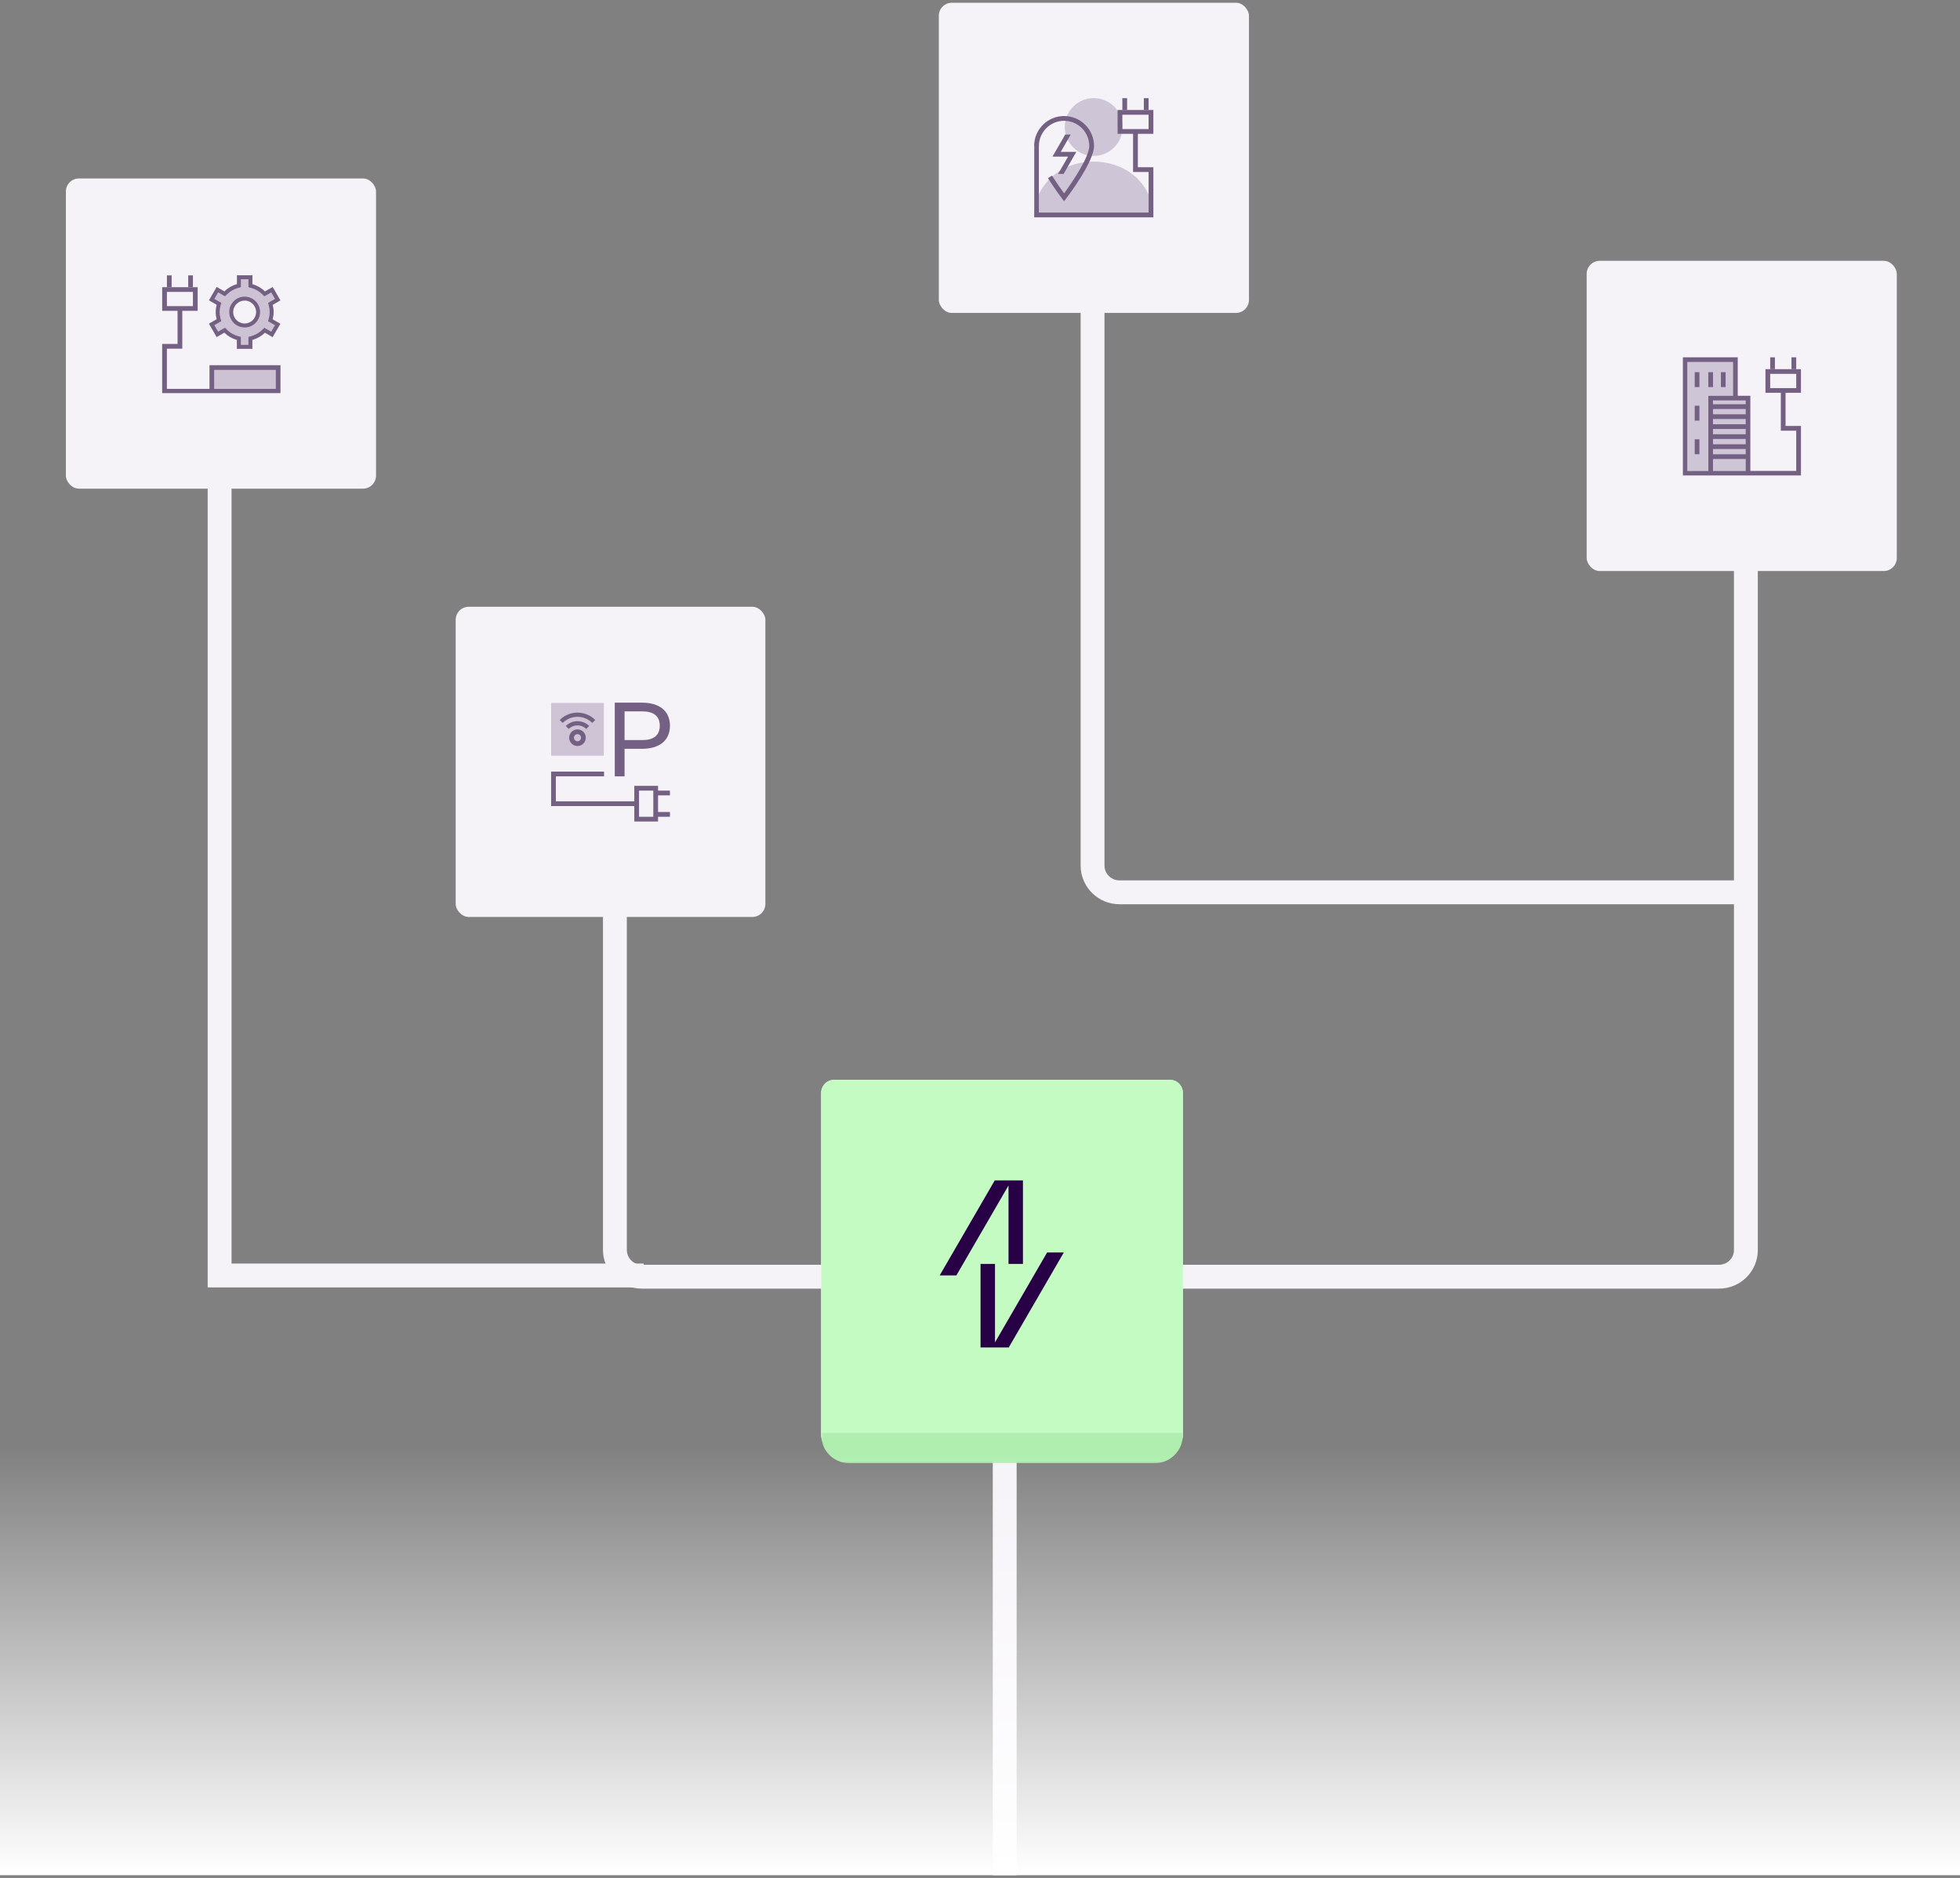 <svg width="357" height="342" viewBox="0 0 357 342" fill="none" xmlns="http://www.w3.org/2000/svg">
<rect x="0" y="0" width="357" height="342" fill="#808080" stroke="none"/>
<path d="M162 232.5H116.888C114.189 232.5 112 230.311 112 227.612V182.512V152.5" stroke="#F6F3F8" stroke-width="4.345"/>
<path d="M318 162.5L203.889 162.5C201.189 162.5 199 160.311 199 157.612L199 56.5" stroke="#F6F3F8" stroke-width="4.345"/>
<path d="M40 86.5L40 232.281L117.24 232.281" stroke="#F6F3F8" stroke-width="4.345"/>
<path d="M318 95.5C318 123.777 318 195.028 318 227.641C318 230.341 315.811 232.5 313.112 232.5H213.5" stroke="#F6F3F8" stroke-width="4.345"/>
<path d="M183 263.5L183 341.5" stroke="#F6F3F8" stroke-width="4.345"/>
<rect x="289" y="47.5" width="56.489" height="56.489" rx="2.374" fill="#F6F3F8"/>
<g clip-path="url(#clip0_1381_37785)">
<path d="M307.333 85.766H311.155V72.074H315.659V65.928H307.333V85.766Z" fill="#CEC5D6"/>
<path d="M323.289 65.073H322.428V67.229H323.289V65.073Z" fill="#736082"/>
<path d="M327.168 65.073H326.305V67.229H327.168V65.073Z" fill="#736082"/>
<path d="M308.681 67.776H309.538V70.491H308.681V67.776Z" fill="#736082"/>
<path d="M308.681 73.889H309.538V76.603H308.681V73.889Z" fill="#736082"/>
<path d="M308.681 80.001H309.538V82.715H308.681V80.001Z" fill="#736082"/>
<path d="M311.156 67.776H312.013V70.491H311.156V67.776Z" fill="#736082"/>
<path d="M313.454 67.776H314.311V70.491H313.454V67.776Z" fill="#736082"/>
<path d="M312.012 72.93H317.955V85.766H312.012V72.93Z" fill="#CEC5D6"/>
<path d="M306.526 65.073V86.585H328.033V77.573H325.228V71.538H328.03V67.229H321.566V71.538H324.365V78.434H327.17V85.761H318.812V72.074H316.516V65.073H306.526ZM307.333 65.929H315.66V72.074H311.156V85.766H307.333V65.929ZM322.428 68.09H327.168V70.677H322.428V68.09ZM312.012 72.93H317.956V73.623H312.012V72.93ZM312.012 74.48H317.956V75.444H312.012V74.48ZM312.012 76.3H317.956V77.264H312.012V76.3ZM312.012 78.121H317.956V79.086H312.012V78.121ZM312.012 79.942H317.956V80.907H312.012V79.942ZM312.012 81.763H317.956V82.727H312.012V81.763ZM312.012 83.584H317.956V85.766H312.012V83.584Z" fill="#736082"/>
</g>
<mask id="path-17-outside-1_1381_37785" maskUnits="userSpaceOnUse" x="149.57" y="196.645" width="66" height="70" fill="black">
<rect fill="white" x="149.57" y="196.645" width="66" height="70"/>
<path d="M149.57 199.019C149.57 197.707 150.633 196.645 151.944 196.645H213.078C214.389 196.645 215.452 197.707 215.452 199.019V261.339C215.452 262.65 214.389 263.713 213.078 263.713H151.944C150.633 263.713 149.57 262.65 149.57 261.339V199.019Z"/>
</mask>
<path d="M149.57 199.019C149.57 197.707 150.633 196.645 151.944 196.645H213.078C214.389 196.645 215.452 197.707 215.452 199.019V261.339C215.452 262.65 214.389 263.713 213.078 263.713H151.944C150.633 263.713 149.57 262.65 149.57 261.339V199.019Z" fill="#FBFAFC"/>
<path d="M149.57 199.019C149.57 197.707 150.633 196.645 151.944 196.645H213.078C214.389 196.645 215.452 197.707 215.452 199.019V261.339C215.452 262.65 214.389 263.713 213.078 263.713H151.944C150.633 263.713 149.57 262.65 149.57 261.339V199.019Z" fill="#C3FBC3"/>
<path d="M149.57 196.645H215.452H149.57ZM215.452 261.339C215.452 264.172 213.155 266.469 210.321 266.469H154.701C151.867 266.469 149.57 264.172 149.57 261.339V260.957C149.57 260.957 150.633 260.957 151.944 260.957H213.078C214.389 260.957 215.452 260.957 215.452 260.957V261.339ZM149.57 263.713V196.645V263.713ZM215.452 196.645V263.713V196.645Z" fill="#AFEEAF" mask="url(#path-17-outside-1_1381_37785)"/>
<path d="M178.599 230.179V245.385H183.738L193.766 228.091H190.725L181.23 244.47V230.179H178.599Z" fill="#280046"/>
<path d="M186.323 230.179V214.972H181.184L171.158 232.266H174.197L183.694 215.887V230.179H186.323Z" fill="#280046"/>
<rect x="12" y="32.5" width="56.489" height="56.489" rx="2.374" fill="#F6F3F8"/>
<g clip-path="url(#clip1_1381_37785)">
<path d="M48.821 55.157L48.959 55.697C49.059 56.081 49.108 56.464 49.107 56.831C49.107 57.199 49.057 57.581 48.957 57.965L48.818 58.505L49.3 58.783L50.07 59.229L49.391 60.4L48.624 59.956L48.141 59.678L47.743 60.068C47.197 60.603 46.515 60.994 45.773 61.199L45.235 61.347V61.904L45.234 62.792L43.879 62.791V61.903L43.881 61.346L43.343 61.196C42.601 60.991 41.921 60.599 41.375 60.061L40.977 59.671L40.495 59.949L39.726 60.391L39.05 59.218L39.821 58.774L40.304 58.496L40.166 57.957C40.066 57.572 40.017 57.19 40.017 56.822C40.017 56.454 40.068 56.072 40.168 55.688L40.307 55.149L39.825 54.87L39.055 54.425L39.734 53.253L40.502 53.697L40.983 53.976L41.382 53.586C41.928 53.05 42.61 52.659 43.352 52.454L43.89 52.306V51.749L43.892 50.861L45.246 50.862L45.245 51.751L45.245 52.307L45.782 52.457C46.524 52.663 47.204 53.055 47.751 53.592L48.147 53.983L48.631 53.705L49.399 53.263L50.074 54.436L49.303 54.88L48.821 55.157ZM45.19 54.076C44.989 54.031 44.78 54.007 44.566 54.006C43.006 54.005 41.741 55.267 41.739 56.824C41.738 58.167 42.677 59.291 43.935 59.577C44.136 59.622 44.345 59.646 44.56 59.647C46.118 59.648 47.384 58.387 47.385 56.829C47.387 55.486 46.448 54.362 45.19 54.076Z" fill="#280046" fill-opacity="0.2"/>
<path d="M39.019 67.372H50.223V70.816H39.019V67.372Z" fill="#280046" fill-opacity="0.2"/>
<path d="M35.141 50.149H34.279V52.303H35.141V50.149Z" fill="#736082"/>
<path d="M31.263 50.149H30.401V52.303H31.263V50.149Z" fill="#736082"/>
<path d="M29.539 52.303V56.608H32.341V62.635H30.398V62.635H29.536V71.593H51.086V66.51H38.158V70.815H30.398V63.497H33.203V56.608H36.004V52.303H29.539ZM30.402 53.164H35.142V55.748H30.402V53.164ZM39.021 67.371H50.225V70.815H39.021V67.371Z" fill="#736082"/>
<path d="M49.842 56.832C49.842 57.288 49.778 57.727 49.668 58.149L51.073 58.962L49.66 61.401L48.258 60.59C47.628 61.207 46.843 61.664 45.968 61.905L45.968 63.526L43.146 63.523L43.147 61.903C42.274 61.66 41.49 61.201 40.862 60.583L39.457 61.391L38.05 58.948L39.456 58.138C39.347 57.717 39.284 57.276 39.285 56.821C39.285 56.366 39.349 55.925 39.458 55.504L38.054 54.692L39.467 52.252L40.869 53.062C41.498 52.445 42.283 51.989 43.157 51.747L43.159 50.127L45.981 50.13L45.979 51.751C46.853 51.994 47.636 52.452 48.265 53.07L49.669 52.262L51.077 54.705L49.671 55.514C49.779 55.936 49.843 56.376 49.842 56.832ZM50.076 54.435L49.399 53.262L48.631 53.705L48.148 53.983L47.751 53.592C47.205 53.055 46.524 52.662 45.783 52.457L45.246 52.307L45.246 51.75L45.247 50.862L43.892 50.86L43.891 51.749L43.891 52.306L43.353 52.454C42.61 52.659 41.93 53.05 41.382 53.585L40.984 53.975L40.501 53.697L39.735 53.253L39.056 54.425L39.827 54.87L40.308 55.148L40.168 55.687C40.069 56.072 40.018 56.454 40.017 56.822C40.017 57.19 40.067 57.572 40.166 57.957L40.305 58.495L39.822 58.773L39.051 59.218L39.727 60.39L40.495 59.948L40.979 59.67L41.376 60.061C41.921 60.598 42.602 60.99 43.344 61.197L43.881 61.347L43.881 61.903L43.88 62.791L45.234 62.792L45.236 61.905V61.348L45.774 61.199C46.516 60.995 47.197 60.603 47.744 60.068L48.142 59.677L48.625 59.957L49.392 60.4L50.071 59.228L49.3 58.783L48.819 58.505L48.958 57.966C49.058 57.581 49.109 57.199 49.109 56.831C49.109 56.463 49.06 56.081 48.96 55.696L48.822 55.157L49.304 54.879L50.076 54.435Z" fill="#736082"/>
<path d="M44.56 59.647C44.345 59.646 44.136 59.622 43.935 59.577C42.677 59.291 41.738 58.167 41.739 56.824C41.741 55.266 43.006 54.005 44.566 54.007C44.78 54.007 44.989 54.031 45.19 54.077C46.448 54.362 47.386 55.487 47.385 56.83C47.384 58.387 46.119 59.649 44.56 59.647ZM45.028 54.791C44.877 54.757 44.721 54.74 44.565 54.739C44.006 54.739 43.482 54.955 43.086 55.349C42.691 55.743 42.474 56.267 42.473 56.825C42.472 57.792 43.155 58.648 44.098 58.862C44.249 58.897 44.404 58.914 44.56 58.914C45.119 58.915 45.643 58.699 46.038 58.304C46.434 57.91 46.651 57.386 46.652 56.829C46.653 55.862 45.97 55.005 45.028 54.791Z" fill="#736082"/>
</g>
<rect x="171" y="0.5" width="56.489" height="56.489" rx="2.374" fill="#F6F3F8"/>
<g clip-path="url(#clip2_1381_37785)">
<path d="M204.476 23.127C204.476 26.036 202.118 28.393 199.209 28.393C196.301 28.393 193.943 26.036 193.943 23.127C193.943 20.219 196.301 17.862 199.209 17.862C202.118 17.862 204.476 20.219 204.476 23.127Z" fill="#CEC5D6"/>
<path d="M210.072 39.587C210.072 33.602 205.209 29.43 199.209 29.43C193.21 29.43 188.346 33.602 188.346 39.587H210.072Z" fill="#CEC5D6"/>
<path d="M193.206 27.653L195.024 24.503H194.02L191.701 28.522H194.543L192.723 31.672H193.726L196.048 27.653H193.206Z" fill="#736082"/>
<path d="M193.817 36.654L193.471 36.201C193.457 36.184 192.151 34.466 190.879 32.441L191.617 31.978C192.475 33.347 193.351 34.572 193.818 35.209C195.363 33.114 198.403 28.575 198.403 26.585C198.403 24.056 196.346 21.999 193.817 21.999C191.288 21.999 189.231 24.056 189.231 26.585H188.36C188.36 23.576 190.808 21.128 193.817 21.128C196.826 21.128 199.274 23.576 199.274 26.585C199.274 29.473 194.372 35.928 194.163 36.201L193.817 36.654Z" fill="#736082"/>
<path d="M204.429 20.028H205.297V17.855H204.429V20.028Z" fill="#736082"/>
<path d="M208.339 20.028H209.208V17.855H208.339V20.028Z" fill="#736082"/>
<path d="M204.428 20.897H209.208V23.504H204.428V20.897ZM209.211 30.456H207.252V24.373H210.077V20.028H203.56V24.373H206.383V30.456V31.325H209.211V38.711H197.042H189.224V27.414V26.544H188.354V39.579H199.217H210.077H210.08V30.456H209.211Z" fill="#736082"/>
<path d="M323.482 43.643H133.157V10.408H323.482V43.643Z" stroke="#736082" stroke-width="0.724" stroke-miterlimit="10"/>
</g>
<rect x="83" y="110.5" width="56.408" height="56.489" rx="2.374" fill="#F6F3F8"/>
<path d="M100.382 140.517V146.793H115.532V149.608H119.86V148.743H122.026V147.876H119.86V144.845H122.026V143.98H119.86V143.115H115.532V145.929H101.246V141.383H110.02V140.517H100.382ZM116.396 148.742V143.98H118.994V148.742H116.396Z" fill="#736082"/>
<path d="M116.975 134.779C119.042 134.779 120.172 133.931 120.172 132.166C120.172 130.399 119.042 129.551 116.975 129.551H113.76V134.779H116.975ZM116.922 127.962C120.101 127.962 122.027 129.463 122.027 132.166C122.027 134.867 120.101 136.368 116.922 136.368H113.76V141.384H111.976V127.962H116.922Z" fill="#736082"/>
<path d="M109.987 128.015H100.381V137.62H109.987V128.015Z" fill="#CEC4D5"/>
<path d="M103.055 132.215C104.229 131.041 106.14 131.041 107.314 132.215L106.774 132.756C105.897 131.879 104.471 131.879 103.595 132.756L103.055 132.215Z" fill="#736082"/>
<path d="M102.492 131.653L101.952 131.113C103.734 129.331 106.635 129.331 108.415 131.113L107.876 131.653C106.392 130.17 103.976 130.169 102.492 131.653Z" fill="#736082"/>
<path d="M104.113 135.415C103.523 134.824 103.523 133.864 104.114 133.272C104.704 132.684 105.665 132.684 106.256 133.272V133.273C106.55 133.568 106.698 133.956 106.698 134.343C106.698 134.733 106.55 135.12 106.256 135.415C105.665 136.006 104.704 136.006 104.113 135.415ZM105.644 134.804C105.898 134.549 105.897 134.137 105.644 133.884C105.39 133.633 104.979 133.633 104.726 133.884C104.474 134.137 104.473 134.549 104.725 134.804C104.979 135.057 105.39 135.057 105.644 134.804Z" fill="#736082"/>
<rect y="263.5" width="357" height="78" fill="url(#paint0_linear_1381_37785)"/>
<defs>
<linearGradient id="paint0_linear_1381_37785" x1="83.64" y1="341.5" x2="83.64" y2="263.5" gradientUnits="userSpaceOnUse">
<stop stop-color="white"/>
<stop offset="1" stop-color="white" stop-opacity="0"/>
</linearGradient>
<clipPath id="clip0_1381_37785">
<rect width="21.727" height="21.727" fill="white" transform="translate(306.381 64.881)"/>
</clipPath>
<clipPath id="clip1_1381_37785">
<rect width="21.727" height="21.727" fill="white" transform="translate(29.381 49.881)"/>
</clipPath>
<clipPath id="clip2_1381_37785">
<rect width="21.727" height="21.727" fill="white" transform="translate(188.381 17.881)"/>
</clipPath>
</defs>
</svg>
